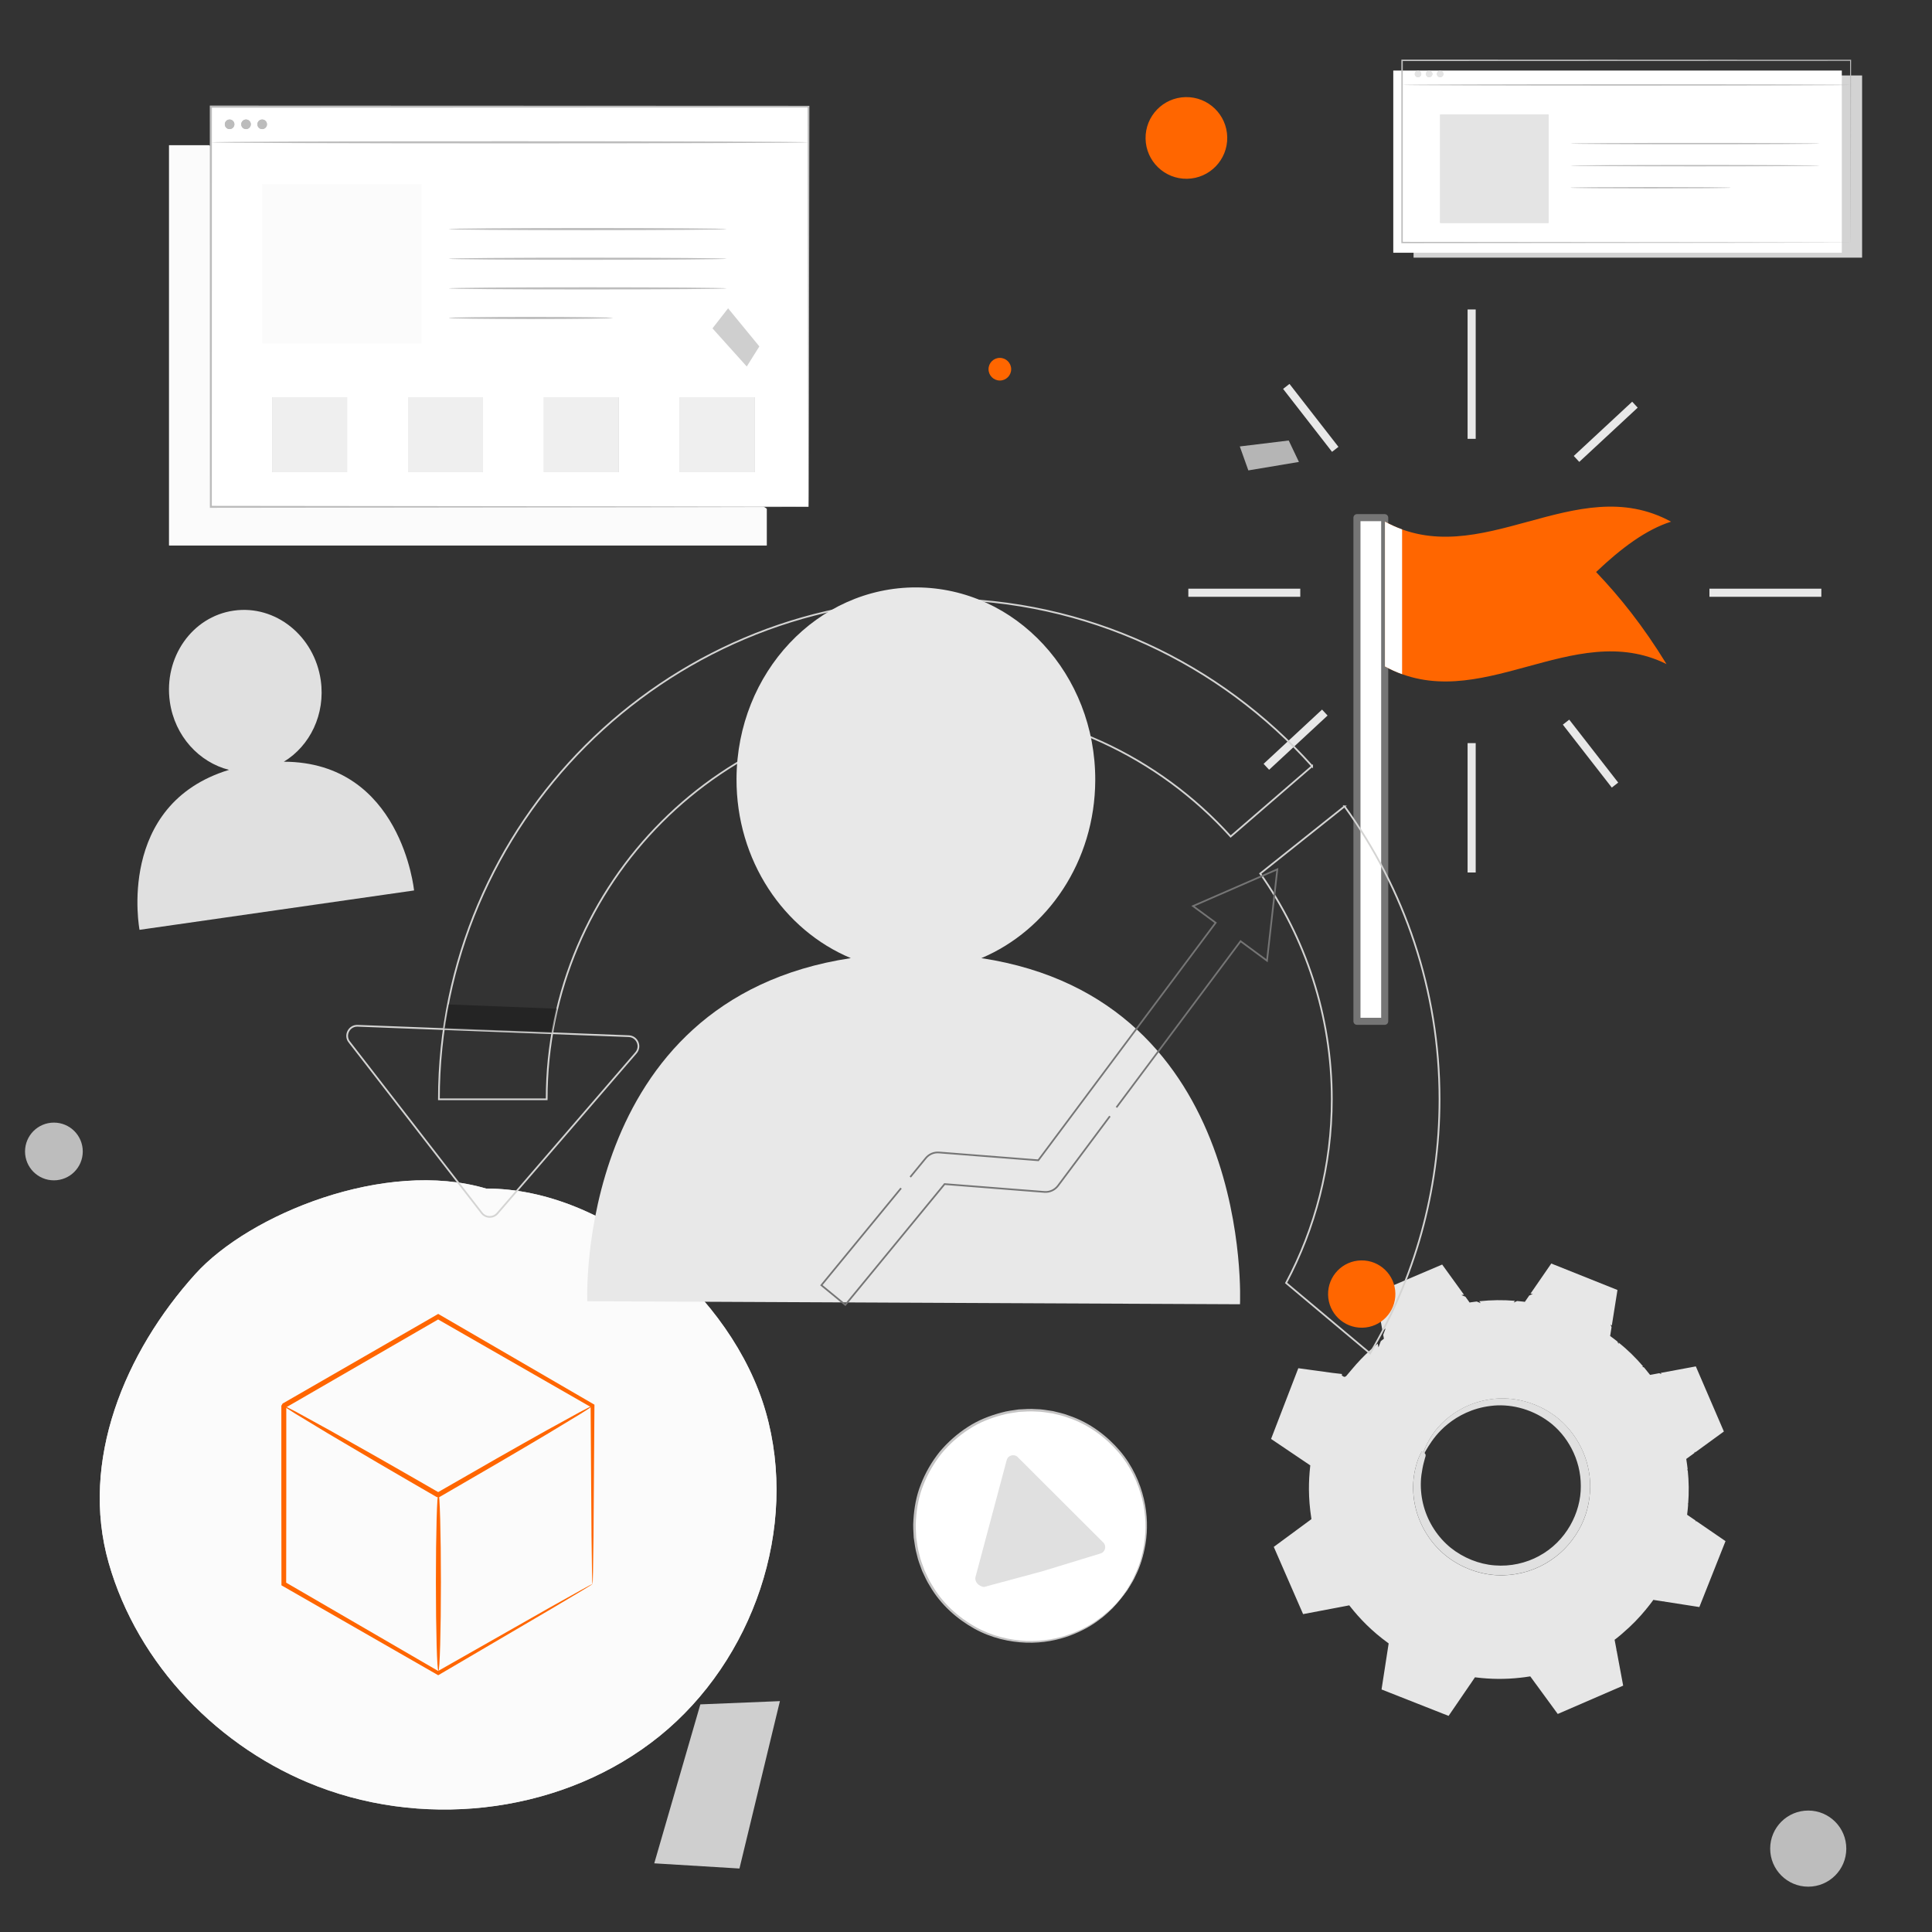 <?xml version="1.0" encoding="UTF-8"?>
<svg xmlns="http://www.w3.org/2000/svg" viewBox="0 0 500 500">
  <rect x="0" y="0" width="500" height="500" fill="#333333" stroke="none"/>
  <defs>
    <style>
      .cls-1 {
        stroke-linecap: round;
        stroke-linejoin: round;
        stroke-width: 1.83px;
      }

      .cls-1, .cls-2 {
        stroke: #757575;
      }

      .cls-1, .cls-3, .cls-4 {
        fill: #fff;
      }

      .cls-5, .cls-6, .cls-2, .cls-7 {
        fill: none;
      }

      .cls-5, .cls-8, .cls-9, .cls-3, .cls-10, .cls-11, .cls-12, .cls-13, .cls-14, .cls-15, .cls-16, .cls-17, .cls-4, .cls-18, .cls-19, .cls-20 {
        stroke-width: 0px;
      }

      .cls-6 {
        stroke: #e8e8e8;
        stroke-width: 2.1px;
      }

      .cls-6, .cls-2, .cls-7 {
        stroke-miterlimit: 10;
      }

      .cls-8, .cls-19 {
        fill: #fbfbfb;
      }

      .cls-8, .cls-21 {
        opacity: .8;
      }

      .cls-22, .cls-21 {
        mix-blend-mode: multiply;
      }

      .cls-23 {
        opacity: .3;
      }

      .cls-24, .cls-3 {
        opacity: .6;
      }

      .cls-2 {
        stroke-width: .44px;
      }

      .cls-7 {
        stroke: #d4d4d3;
        stroke-width: .45px;
      }

      .cls-25 {
        isolation: isolate;
      }

      .cls-10 {
        fill: #cfcfcf;
      }

      .cls-11 {
        fill: #e0e0e0;
      }

      .cls-12 {
        fill: #c5c4c4;
      }

      .cls-13 {
        fill: #d3d3d3;
      }

      .cls-14 {
        fill: #bdbdbd;
      }

      .cls-15 {
        fill: #bcbcbc;
      }

      .cls-16 {
        fill: #b5b5b5;
      }

      .cls-17 {
        fill: #f60;
      }

      .cls-18 {
        fill: #e8e8e8;
      }

      .cls-20 {
        fill: #e7e7e7;
      }
    </style>
  </defs>
  <g class="cls-25">
    <g id="Layer_1" data-name="Layer 1">
      <g>
        <rect class="cls-1" x="351.18" y="133.97" width="7.18" height="130.34"/>
        <path class="cls-17" d="m431.29,171.86c-6.07-9.91-12.14-17.45-18.22-23.82,6.46-6.15,12.93-10.98,19.39-13.03-24.68-13.49-49.35,13.49-74.03,0v37.46c24.29,13.27,48.57-12.64,72.86-.61Z"/>
        <path class="cls-4" d="m362.86,137.01c-1.48-.54-2.96-1.19-4.44-2v37.46c1.48.81,2.96,1.47,4.44,2v-37.46Z"/>
      </g>
      <g>
        <line class="cls-6" x1="380.86" y1="80.09" x2="380.86" y2="113.57"/>
        <line class="cls-6" x1="380.86" y1="192.32" x2="380.86" y2="225.8"/>
        <line class="cls-6" x1="442.4" y1="153.4" x2="471.36" y2="153.4"/>
        <line class="cls-6" x1="307.54" y1="153.4" x2="336.51" y2="153.4"/>
      </g>
      <g>
        <line class="cls-6" x1="332.89" y1="100" x2="345.56" y2="116.29"/>
        <line class="cls-6" x1="405.29" y1="186.89" x2="417.96" y2="203.18"/>
      </g>
      <g>
        <line class="cls-6" x1="327.73" y1="198.45" x2="342.86" y2="184.41"/>
        <line class="cls-6" x1="408" y1="118.77" x2="423.12" y2="104.73"/>
      </g>
      <g>
        <g class="cls-22">
          <path class="cls-13" d="m198.17,365.37c-8.6-29.98-41.17-57.85-72.36-57.77-26.1-7.71-61.28,6.65-75.25,22.11-18.35,20.33-29.94,48.45-22.43,74.78,7.51,26.34,28.57,48.07,54.15,57.86,29.13,11.15,64.15,6.56,88.41-13.05,24.25-19.61,36.08-53.96,27.48-83.94Z"/>
          <path class="cls-19" d="m198.17,365.37c-8.6-29.98-41.17-57.85-72.36-57.77-26.1-7.71-61.28,6.65-75.25,22.11-18.35,20.33-29.94,48.45-22.43,74.78,7.51,26.34,28.57,48.07,54.15,57.86,29.13,11.15,64.15,6.56,88.41-13.05,24.25-19.61,36.08-53.96,27.48-83.94Z"/>
        </g>
        <g>
          <path class="cls-17" d="m153.33,409.95s-.04-.3-.06-.85c-.02-.62-.04-1.42-.06-2.42-.03-2.21-.07-5.3-.13-9.22-.06-8.05-.14-19.52-.23-33.63l.24.42c-11.38-6.53-25.01-14.34-40.01-22.95h.61c-12.35,7.14-25.85,14.95-39.92,23.09-.3.51.39-.68.32-.56h0v6.03c0,2,0,4,0,5.98,0,3.96,0,7.88,0,11.73,0,7.71-.02,15.19-.03,22.37l-.31-.53c14.96,8.69,28.46,16.54,39.88,23.17h-.48c12.27-6.97,22.24-12.64,29.24-16.61,3.43-1.92,6.12-3.43,8.05-4.5.88-.48,1.58-.86,2.13-1.16.49-.26.75-.38.77-.37s-.2.16-.64.44c-.52.32-1.18.72-2.01,1.23-1.88,1.12-4.51,2.69-7.86,4.68-6.98,4.1-16.94,9.94-29.18,17.12l-.24.14-.25-.14c-11.45-6.57-25-14.34-40.01-22.95l-.31-.18v-.36c0-7.18-.02-14.66-.03-22.37,0-3.86,0-7.77,0-11.73,0-1.98,0-3.97,0-5.98v-3.02s0-1.51,0-1.51v-1.49h0c-.07.11.62-1.09.33-.58,14.08-8.12,27.6-15.9,39.96-23.02l.31-.18.31.18c14.95,8.69,28.53,16.58,39.88,23.17l.24.14v.28c-.1,14.19-.18,25.73-.24,33.83-.05,3.9-.1,6.96-.13,9.15-.03.97-.05,1.75-.06,2.36-.02.53-.04.79-.06.78Z"/>
          <path class="cls-17" d="m153.33,363.83c.05.08-1.03.8-3.01,2.03-2.21,1.34-5.05,3.06-8.46,5.12-7.17,4.28-17.12,10.1-28.15,16.47-1.31,0-.37,0-.67,0h-.02s-.03-.03-.03-.03l-.06-.04-.13-.07-.26-.15-.51-.3-1.02-.59c-.68-.39-1.36-.79-2.03-1.17-1.34-.78-2.66-1.54-3.96-2.3-2.59-1.51-5.09-2.97-7.48-4.36-4.7-2.77-8.96-5.29-12.63-7.45-3.41-2.06-6.25-3.79-8.46-5.12-1.98-1.23-3.06-1.95-3.01-2.03.04-.08,1.21.49,3.27,1.59,2.26,1.24,5.17,2.84,8.66,4.76,3.71,2.09,8.02,4.53,12.77,7.21,2.4,1.37,4.92,2.81,7.52,4.3,1.3.75,2.63,1.51,3.97,2.28.67.39,1.35.78,2.03,1.17l1.03.59.52.3.26.15.13.07.06.04.03.02h.02c-.29.01.66.02-.64.02,11.03-6.37,21.05-12.07,28.34-16.14,3.49-1.92,6.4-3.52,8.66-4.76,2.06-1.1,3.22-1.67,3.27-1.59Z"/>
          <path class="cls-17" d="m113.46,432.44c-.36,0-.65-10.31-.65-23.02s.29-23.02.65-23.02.65,10.31.65,23.02-.29,23.02-.65,23.02Z"/>
        </g>
      </g>
      <g>
        <g>
          <path class="cls-4" d="m289.91,413.92c-10.49,12.83-29.4,14.72-42.22,4.23-12.83-10.49-14.72-29.4-4.23-42.22,10.49-12.83,29.4-14.72,42.22-4.23,12.83,10.49,14.72,29.4,4.23,42.22Z"/>
          <g class="cls-22">
            <path class="cls-12" d="m289.91,413.92s.08-.15.26-.41c.2-.29.47-.68.82-1.17.18-.26.39-.54.61-.85.21-.32.41-.7.64-1.09.46-.79,1.01-1.69,1.46-2.79,1.05-2.13,1.93-4.93,2.44-8.25.49-3.32.47-7.22-.54-11.34-1.01-4.09-2.94-8.44-6.19-12.22-3.24-3.73-7.6-7.09-12.91-8.87-1.3-.51-2.69-.8-4.08-1.13-1.41-.2-2.84-.49-4.3-.49-1.46-.12-2.93.01-4.42.09-1.47.22-2.97.4-4.43.82-2.92.78-5.84,1.91-8.46,3.64-2.63,1.69-5.04,3.81-7.11,6.28-2.01,2.52-3.61,5.3-4.75,8.22-1.18,2.91-1.71,6-1.9,9.02-.13,1.52,0,3.02.07,4.51.22,1.47.38,2.94.79,4.35.29,1.43.86,2.77,1.34,4.12.61,1.29,1.16,2.6,1.92,3.77,2.79,4.86,6.95,8.46,11.25,10.89,4.35,2.43,9,3.46,13.2,3.64,4.23.17,8.06-.59,11.22-1.72,3.16-1.15,5.73-2.58,7.6-4.03.99-.66,1.76-1.38,2.45-1.99.34-.31.67-.57.94-.84.26-.28.5-.54.72-.77.41-.44.74-.78.98-1.03.22-.23.34-.35.35-.34s-.09.14-.3.38c-.23.27-.54.63-.94,1.08-.21.24-.44.5-.7.79-.27.28-.59.56-.93.87-.68.63-1.44,1.37-2.43,2.05-1.87,1.49-4.45,2.97-7.63,4.17-3.19,1.18-7.06,1.98-11.36,1.84-4.28-.15-9.01-1.17-13.45-3.63-4.39-2.46-8.65-6.11-11.51-11.06-.78-1.2-1.35-2.52-1.97-3.84-.49-1.37-1.07-2.74-1.37-4.2-.42-1.44-.59-2.94-.82-4.44-.08-1.52-.21-3.05-.08-4.6.19-3.08.73-6.24,1.93-9.22,1.16-2.99,2.8-5.83,4.85-8.4,2.12-2.52,4.58-4.69,7.27-6.42,2.68-1.77,5.67-2.92,8.65-3.72,1.49-.43,3.02-.61,4.53-.83,1.52-.07,3.02-.21,4.51-.08,1.49,0,2.95.3,4.39.51,1.42.35,2.83.64,4.16,1.17,5.42,1.83,9.84,5.27,13.13,9.09,3.29,3.86,5.23,8.3,6.22,12.46.99,4.19.97,8.14.45,11.5-.55,3.36-1.48,6.18-2.57,8.31-.47,1.1-1.05,2-1.53,2.79-.24.39-.45.76-.67,1.08-.23.31-.45.59-.64.84-.37.48-.66.85-.87,1.13-.2.25-.31.38-.32.37Z"/>
          </g>
        </g>
        <path class="cls-11" d="m285.52,399.19c.94.93.51,2.53-.77,2.87l-15.05,4.6-15.09,4.06c-1.32-.2-2.48-1.36-2.14-2.64l4.03-15.1,4.03-15.1c.34-1.28,1.94-1.71,2.87-.77l11.06,11.04,11.06,11.04Z"/>
      </g>
      <path class="cls-11" d="m73.46,197.13c6.77-4.1,10.8-12.3,9.55-21.08-1.65-11.5-11.74-19.57-22.52-18.02-10.78,1.54-18.18,12.12-16.53,23.62,1.27,8.86,7.56,15.63,15.31,17.59-29.36,8.97-23.16,41.4-23.16,41.4l71.05-10.19s-3.27-33.23-33.7-33.32Z"/>
      <g>
        <g class="cls-22">
          <polyline class="cls-19" points="198.43 131.67 198.43 141.16 43.76 141.16 43.76 37.59 54.08 37.59"/>
          <polyline class="cls-8" points="198.43 131.67 198.43 141.16 43.76 141.16 43.76 37.59 54.08 37.59"/>
        </g>
        <g>
          <rect class="cls-4" x="54.56" y="27.59" width="154.68" height="103.57"/>
          <path class="cls-15" d="m209.23,131.15s-.02-.65-.02-1.88c0-1.24-.01-3.07-.02-5.46-.01-4.79-.03-11.83-.06-20.83-.03-17.99-.07-43.86-.12-75.39l.22.22c-42.62.02-96.39.03-154.66.06h-.01l.28-.28c0,36.9-.02,71.98-.02,103.57l-.25-.25c45.53.05,84.17.09,111.43.13,13.64.03,24.44.05,31.84.07,3.69.01,6.54.02,8.47.03.96,0,1.68.01,2.19.01.49,0,.75.01.75.01,0,0-.24.01-.72.02-.49,0-1.21,0-2.16.01-1.92,0-4.75.02-8.42.03-7.38.02-18.16.04-31.78.07-27.31.03-66,.07-111.6.13h-.25s0-.25,0-.25c0-31.58-.02-66.67-.02-103.57v-.28s.28,0,.28,0h.01c58.27.02,112.04.04,154.66.06h.22s0,.22,0,.22c-.05,31.59-.09,57.5-.12,75.53-.02,8.98-.04,16-.06,20.78-.01,2.37-.02,4.19-.02,5.42,0,1.22-.02,1.84-.02,1.84Z"/>
        </g>
        <path class="cls-15" d="m54.56,36.83c0-.15,34.6-.28,77.27-.28s77.28.12,77.28.28-34.59.28-77.28.28-77.27-.12-77.27-.28Z"/>
        <g>
          <g>
            <path class="cls-15" d="m60.66,32.17c0,.68-.56,1.24-1.24,1.24s-1.24-.56-1.24-1.24.56-1.24,1.24-1.24,1.24.56,1.24,1.24Z"/>
            <path class="cls-15" d="m64.91,32.17c0,.68-.56,1.24-1.24,1.24s-1.24-.56-1.24-1.24.56-1.24,1.24-1.24,1.24.56,1.24,1.24Z"/>
            <path class="cls-15" d="m69.09,32.17c0,.68-.56,1.24-1.24,1.24s-1.24-.56-1.24-1.24.56-1.24,1.24-1.24,1.24.56,1.24,1.24Z"/>
          </g>
          <g>
            <path class="cls-15" d="m60.66,32.17c0,.68-.56,1.24-1.24,1.24s-1.24-.56-1.24-1.24.56-1.24,1.24-1.24,1.24.56,1.24,1.24Z"/>
            <path class="cls-15" d="m64.91,32.17c0,.68-.56,1.24-1.24,1.24s-1.24-.56-1.24-1.24.56-1.24,1.24-1.24,1.24.56,1.24,1.24Z"/>
            <path class="cls-15" d="m69.09,32.17c0,.68-.56,1.24-1.24,1.24s-1.24-.56-1.24-1.24.56-1.24,1.24-1.24,1.24.56,1.24,1.24Z"/>
          </g>
        </g>
        <g class="cls-22">
          <rect class="cls-19" x="67.85" y="47.63" width="41.26" height="41.26"/>
        </g>
        <path class="cls-15" d="m188.02,59.29c0,.15-16.09.28-35.94.28s-35.94-.12-35.94-.28,16.09-.28,35.94-.28,35.94.12,35.94.28Z"/>
        <path class="cls-15" d="m188.02,66.96c0,.15-16.09.28-35.94.28s-35.94-.12-35.94-.28,16.09-.28,35.94-.28,35.94.12,35.94.28Z"/>
        <path class="cls-15" d="m188.02,74.63c0,.15-16.09.28-35.94.28s-35.94-.12-35.94-.28,16.09-.28,35.94-.28,35.94.12,35.94.28Z"/>
        <path class="cls-15" d="m158.62,82.29s-.59.07-1.67.11c-1.17.02-2.71.05-4.55.09-3.84.05-9.15.08-15.02.08s-11.18-.03-15.02-.08c-1.85-.04-3.38-.07-4.55-.09-1.07-.03-1.67-.07-1.67-.11s.59-.07,1.67-.11c1.17-.02,2.71-.05,4.55-.09,3.84-.05,9.15-.08,15.02-.08s11.17.03,15.02.08c1.85.04,3.38.07,4.55.09,1.07.03,1.67.07,1.67.11Z"/>
        <g>
          <rect class="cls-15" x="70.43" y="102.8" width="19.39" height="19.39"/>
          <rect class="cls-8" x="70.43" y="102.8" width="19.39" height="19.39"/>
        </g>
        <g>
          <rect class="cls-15" x="105.6" y="102.8" width="19.39" height="19.39"/>
          <rect class="cls-8" x="105.6" y="102.8" width="19.39" height="19.39"/>
        </g>
        <g>
          <rect class="cls-15" x="140.76" y="102.8" width="19.39" height="19.39"/>
          <rect class="cls-8" x="140.76" y="102.8" width="19.39" height="19.39"/>
        </g>
        <g>
          <rect class="cls-15" x="175.93" y="102.8" width="19.39" height="19.39"/>
          <rect class="cls-8" x="175.93" y="102.8" width="19.39" height="19.39"/>
        </g>
      </g>
      <g>
        <g>
          <g>
            <path class="cls-5" d="m448.09,398.37h0s-1.05-.73-1.05-.73l-7.9-5.43-1.14-.78-.02-.02v-.03c.06-.46.11-.93.14-1.39.32-3.5.26-7-.15-10.42-.05-.46-.12-.91-.18-1.37,0-.02,0-.02,0-.04h0s.02-.02.02-.02l.02-.02,1.1-.8,7.75-5.66.99-.71.03-.03h.02s0-.02,0-.02l-.02-.04-.49-1.12-7.03-16.33-.46-1.08-.02-.06-.02-.03h-.03s-.07.02-.07.02l-1.16.21-9.45,1.76-1.25.23-.09.02h-.03s-.02,0-.02-.02c-.02-.02-.03-.05-.06-.07-.26-.34-.53-.67-.81-.99-2.22-2.68-4.73-5.13-7.52-7.31-.32-.26-.64-.5-.97-.75-.03-.02-.07-.05-.11-.07,0,0-.02-.02-.02-.02v-.04s.02-.12.02-.12l.19-1.2,1.51-9.56.16-1.06.02-.1v-.07s-.04-.02-.04-.02l-.11-.04-1-.4-16.64-6.61-.91-.36-.12-.06-.07-.02-.04.06-.08.12-.55.81-5.55,8.08-.58.83-.07.12-.08.12s-.04,0-.07,0-.05,0-.07,0c-.05,0-.09,0-.14-.02-.34-.04-.68-.07-1.01-.11-3.6-.34-7.19-.27-10.71.16-.3.03-.62.07-.93.12-.03,0-.06,0-.09,0-.05,0-.11.02-.16.02-.02,0-.05,0-.07,0l-.05-.07-.08-.12-.06-.08-.54-.75-5.87-8.04-.44-.61-.12-.17h0s-.07-.1-.07-.1l-.1.04h0s-.21.09-.21.09l-.69.3-16.75,7.22-.53.22-.12.06-.13.06-.14.06.02.14.03.16.02.12.1.57,1.88,10.09.16.87.02.14s-.07.06-.11.08c-.23.18-.46.37-.68.56-2.97,2.42-5.68,5.21-8.04,8.32-.14.17-.27.35-.4.52,0,0,0,.02,0,.02-.07,0-.14-.02-.21-.03h-.02s-.07-.02-.1-.02h0s-.14-.02-.14-.02c-.02,0-.06,0-.09-.02-.02,0-.04,0-.07,0h-.02s-.16-.02-.16-.02c-.07,0-.12-.02-.19-.03,0,0-.02,0-.03,0l-.4-.06-10.35-1.62-.35-.06-.13.34-7.18,18.02-.21.54.48.33,9.04,6.2.59.4.03.02s0,.02,0,.04c-.02.24-.05.47-.07.71-.41,3.93-.35,7.84.16,11.68.03.27.07.54.12.81v.02h-.02s0,0,0,.02l-.66.48-8.59,6.26-.67.49.33.76,7.36,17.08.36.84.91-.16,10.13-1.89,1.03-.19h.02s0,0,0,0h0c.21.28.44.55.67.82,2.32,2.83,4.97,5.43,7.92,7.72.29.23.59.45.89.68h0v.02h0s-.17,1.1-.17,1.1l-1.57,9.99-.16,1.05.99.4,16.88,6.71,1.04.41.63-.92,5.6-8.17.72-1.04c.42.05.85.1,1.27.13,3.59.34,7.17.28,10.69-.15.44-.05.87-.11,1.3-.17l.77,1.05,5.77,7.93.7.96,1.1-.48,16.45-7.09,1.14-.49-.22-1.2-1.78-9.53-.26-1.36c.36-.29.73-.58,1.08-.88,2.68-2.22,5.14-4.73,7.33-7.52.29-.35.56-.72.84-1.09t0-.02h.02s1.34.21,1.34.21l9.52,1.49,1.23.19h.02s0,0,0,0h0s.47-1.18.47-1.18l1.22-3.07c.06-.13.11-.27.16-.4.44-1.1.89-2.22,1.33-3.35.11-.26.21-.54.32-.81.18-.44.35-.88.53-1.33.2-.51.4-1.02.61-1.54l2.41-6.03.46-1.19h0s0,0,0,0Zm-99.87-42.12c.06-.02.11-.06.16-.09l.07-.06.12-.14,1.24-1.47c.81-.98,1.63-1.9,2.5-2.8,1.36-1.41,2.79-2.73,4.29-3.96l.19.97.6-1.61c.16-.13.3-.25.46-.37l.34-.26-.07-.42c-.03-.2-.07-.4-.11-.6l.63-1.66-.81.65c-.6-3.31-1.19-6.58-1.77-9.84,5.78-2.46,11.52-4.9,17.21-7.33,1.89,2.61,3.77,5.21,5.64,7.8l-.65.1,1.04.44c.28.38.55.76.82,1.14l.25.35.41-.07c.48-.07.96-.13,1.43-.19l1.04.43-.37-.5c3.08-.33,6.16-.36,9.21-.11l-.3.45.89-.4c.53.04,1.05.1,1.58.16l.41.06.24-.35c.3-.43.59-.87.89-1.29l.94-.42-.6-.07c1.8-2.61,3.59-5.21,5.37-7.79,5.78,2.3,11.48,4.59,17.13,6.85-.49,3.09-.97,6.16-1.46,9.2l-.33-.25.26.65-.3,1.9-.07.4.33.25c.53.39,1.05.79,1.57,1.2l.26.62.06-.36c2.31,1.86,4.43,3.94,6.33,6.17l-.3.06.53.2c.45.53.88,1.06,1.3,1.61l.26.32.4-.07c.66-.12,1.32-.25,1.97-.37l.6.23-.23-.3c3.06-.57,6.09-1.13,9.1-1.69,2.45,5.69,4.87,11.3,7.26,16.85-2.53,1.84-5.01,3.65-7.47,5.44l-.03-.25-.16.4c-.59.42-1.18.85-1.76,1.28l-.32.24.06.39c.12.74.21,1.48.3,2.22l-.15.35.17-.12c.3,2.95.34,5.87.12,8.74l-.13-.09.12.26c-.05.77-.12,1.53-.22,2.29l-.05.39.32.22c.62.42,1.23.84,1.83,1.25l.16.35.02-.22c2.59,1.77,5.11,3.5,7.61,5.22-2.31,5.82-4.56,11.48-6.77,17.06-3.13-.49-6.16-.96-9.16-1.43l.07-.1-.2.08c-.76-.12-1.51-.24-2.26-.35l-.36-.06-.21.3c-.47.63-.94,1.25-1.43,1.85l-.15.06.09.02c-1.91,2.36-3.97,4.47-6.18,6.35v-.05s-.04.09-.04.09c-.59.52-1.21,1.01-1.83,1.5l-.28.21.07.35c.14.75.28,1.49.42,2.22l-.07.19.09-.07c.59,3.16,1.15,6.19,1.71,9.18-5.88,2.54-11.46,4.96-16.93,7.33-1.94-2.66-3.78-5.18-5.59-7.64h.04s-.07-.04-.07-.04c-.44-.6-.87-1.19-1.3-1.79l-.2-.26-.32.05c-.76.12-1.51.22-2.25.3h0c-3.99.44-7.75.38-11.42-.07l-.31-.04-.18.26c-.41.6-.82,1.2-1.21,1.79l-.07.02h.04c-1.9,2.79-3.67,5.38-5.41,7.92-6.2-2.44-11.87-4.68-17.35-6.84.66-4.24,1.23-7.99,1.8-11.65l.04-.27-.22-.16c-4.1-3-7.19-6.15-9.81-9.48l-.16-.21-.26.05c-.63.12-1.24.23-1.83.35-3.61.68-6.78,1.29-9.86,1.87-2.85-6.53-5.29-12.14-7.59-17.4,3.74-2.75,6.73-4.96,9.58-7.06l.16-.12-.02-.2c-.84-5.43-.71-9.65-.29-13.54l.02-.18-.15-.09c-4.15-2.81-7.19-4.87-10-6.75,3.05-7.9,5.32-13.78,7.05-18.3,3.95.54,6.89.94,8.89,1.22,1.12.13,1.94.23,2.43.28-.02.04-.02.08-.03.12l-.02.09-.02.04h0c-.21-.02.64.73.93.41Zm27.99,47.8c3.87,2.44,8.41,3.75,12.83,3.63,4.43-.1,8.71-1.47,12.2-3.82,3.55-2.31,6.27-5.59,8.02-9.16,1.76-3.61,2.44-7.53,2.26-11.26-.4-7.52-4.57-13.98-9.79-17.52-5.27-3.58-11.31-4.58-16.24-3.76-4.98.77-8.86,3.04-11.45,5.36-2.65,2.34-4.04,4.75-4.85,6.39-.4.82-.64,1.49-.78,1.94h0s-.49-.16-.49-.16l-.26.5c-.53.98-.85,1.97-1.15,3.03-1.33,4.71-.91,9.79.88,14.18,1.79,4.41,4.91,8.17,8.82,10.64Zm-7.95-27.5h0c.03-.09.07-.18.11-.26.02-.08.06-.16.1-.24.02-.04.04-.09.06-.14.05-.12.11-.25.16-.37.09-.2.19-.42.31-.67.08-.16.16-.32.25-.48.06-.11.12-.22.19-.35.11-.2.23-.4.35-.63.13-.21.26-.42.39-.63,0-.02.02-.03.03-.06,5.55-8.56,16.55-12.3,26.39-8.4,8.88,3.54,14.16,12.25,13.74,21.29v.04c-.02.32-.04.63-.07.95-.02.3-.06.61-.1.91-.02.21-.06.41-.1.61-.04.32-.11.64-.17.96-.03.17-.07.35-.12.51-.1.44-.21.87-.35,1.29-.08.27-.16.54-.26.8-.11.31-.22.63-.35.93-.04.12-.09.25-.15.36-.08.21-.16.4-.26.59-.08.19-.17.39-.27.58-1.23,2.55-2.9,4.76-4.89,6.58-.22.21-.45.4-.68.6-.44.37-.9.71-1.37,1.05-.26.19-.53.37-.8.54-.2.13-.41.25-.61.38-5.64,3.39-12.74,4.21-19.33,1.59-10.98-4.37-16.45-16.65-12.46-27.69.08-.22.16-.44.25-.65Z"/>
            <path class="cls-20" d="m438.95,393.61l-.02.22-.16-.35c-.6-.41-1.21-.83-1.83-1.25l-.32-.22.05-.39c.1-.76.17-1.52.22-2.29l-.12-.26.13.09c.22-2.88.19-5.79-.12-8.74l-.17.12.15-.35c-.08-.74-.18-1.48-.3-2.22l-.06-.39.32-.24c.59-.43,1.17-.86,1.76-1.28l.16-.4.03.25c2.46-1.79,4.94-3.6,7.47-5.44-2.39-5.55-4.81-11.17-7.26-16.85-3.01.56-6.04,1.12-9.1,1.69l.23.3-.6-.23c-.65.12-1.31.25-1.97.37l-.4.07-.26-.32c-.42-.54-.86-1.08-1.3-1.61l-.53-.2.3-.06c-1.9-2.23-4.02-4.31-6.33-6.17l-.06.36-.26-.62c-.51-.41-1.04-.82-1.57-1.2l-.33-.25.07-.4.3-1.9-.26-.65.33.25c.49-3.05.97-6.11,1.46-9.2-5.65-2.26-11.36-4.55-17.13-6.85-1.78,2.58-3.57,5.18-5.37,7.79l.6.07-.94.42c-.3.43-.59.87-.89,1.29l-.24.35-.41-.06c-.53-.07-1.05-.12-1.58-.16l-.89.4.3-.45c-3.05-.26-6.13-.22-9.21.11l.37.5-1.04-.43c-.48.06-.96.12-1.43.19l-.41.07-.25-.35c-.27-.38-.54-.76-.82-1.14l-1.04-.44.65-.1c-1.87-2.59-3.76-5.18-5.64-7.8-5.69,2.42-11.43,4.86-17.21,7.33.59,3.25,1.17,6.53,1.77,9.84l.81-.65-.63,1.66c.03.2.07.4.11.6l.07.42-.34.26c-.16.12-.3.24-.46.37l-.6,1.61-.19-.97c-1.5,1.23-2.93,2.55-4.29,3.96-.87.91-1.69,1.82-2.5,2.8l-1.24,1.47-.12.14-.07.06s-.1.07-.16.09c-.29.32-1.14-.44-.93-.4h0s.02-.05.02-.05l.02-.09s.02-.08.03-.12c-.49-.05-1.31-.15-2.43-.28-2-.28-4.94-.68-8.89-1.22-1.74,4.52-4,10.4-7.05,18.3,2.8,1.88,5.84,3.94,10,6.75l.15.09-.02.18c-.42,3.89-.55,8.11.29,13.54l.02.2-.16.12c-2.85,2.1-5.84,4.31-9.58,7.06,2.3,5.26,4.74,10.86,7.59,17.4,3.07-.59,6.25-1.19,9.86-1.87.59-.12,1.2-.24,1.83-.35l.26-.05.16.21c2.62,3.33,5.7,6.48,9.81,9.48l.22.16-.04.27c-.57,3.66-1.14,7.41-1.8,11.65,5.48,2.16,11.15,4.4,17.35,6.84,1.74-2.54,3.51-5.13,5.41-7.91h-.04s.07-.03.07-.03c.4-.59.8-1.19,1.21-1.79l.18-.26.31.04c3.67.45,7.43.52,11.42.07h0c.74-.07,1.49-.18,2.25-.3l.32-.05.2.26c.44.59.87,1.19,1.3,1.79l.07.03h-.04c1.8,2.47,3.64,4.99,5.59,7.65,5.46-2.36,11.05-4.79,16.93-7.33-.56-2.99-1.12-6.02-1.71-9.18l-.09.07.07-.19c-.14-.73-.28-1.48-.42-2.22l-.07-.35.28-.21c.62-.49,1.24-.98,1.83-1.5l.03-.09v.05c2.22-1.89,4.28-4,6.19-6.35l-.09-.02.15-.06c.49-.6.96-1.22,1.43-1.85l.21-.3.36.06c.75.12,1.5.23,2.26.35l.2-.08-.07.1c2.99.47,6.02.95,9.16,1.43,2.21-5.58,4.46-11.24,6.77-17.06-2.5-1.71-5.02-3.44-7.61-5.22Zm-29.7,1.1c-1.75,3.57-4.47,6.85-8.02,9.16-3.49,2.35-7.78,3.72-12.2,3.82-4.42.12-8.96-1.19-12.83-3.63-3.91-2.47-7.03-6.23-8.82-10.64-1.8-4.39-2.22-9.47-.88-14.18.3-1.06.62-2.05,1.15-3.03l.26-.5.49.16h0c.14-.45.38-1.12.78-1.94.81-1.63,2.2-4.05,4.85-6.39,2.6-2.32,6.48-4.59,11.45-5.36,4.93-.82,10.98.17,16.24,3.76,5.22,3.54,9.39,10,9.79,17.52.18,3.73-.5,7.66-2.26,11.26Z"/>
          </g>
          <path class="cls-11" d="m368.25,376.56s.11-.47.45-1.33c.32-.86.94-2.09,1.93-3.53,1.92-2.87,5.76-6.75,11.9-8.55,3.04-.87,6.6-1.23,10.28-.5,3.65.74,7.48,2.35,10.62,5.2,3.17,2.76,5.71,6.65,6.85,11.12,1.22,4.44.93,9.43-.83,13.99-1.84,4.52-5.06,8.35-9,10.74-3.89,2.46-8.41,3.55-12.62,3.38-4.24-.09-8.13-1.55-11.29-3.52-3.18-2-5.52-4.71-7.13-7.43-3.23-5.53-3.35-10.99-2.78-14.39.27-1.73.67-3.05,1.02-3.89.34-.86.54-1.29.58-1.27.16.05-.66,1.83-1.06,5.24-.39,3.34-.11,8.59,3.09,13.81,1.59,2.56,3.86,5.1,6.9,6.96,3.02,1.83,6.71,3.16,10.71,3.21,3.96.13,8.2-.92,11.85-3.25,3.69-2.26,6.69-5.85,8.43-10.09,1.65-4.27,1.94-8.94.81-13.12-1.05-4.19-3.41-7.87-6.38-10.5-2.93-2.71-6.53-4.27-9.98-5.02-3.48-.74-6.87-.45-9.79.32-5.91,1.6-9.72,5.21-11.73,7.91-2.04,2.76-2.68,4.61-2.83,4.54Z"/>
        </g>
        <path class="cls-11" d="m411.51,383.44c-.4-7.52-4.57-13.98-9.79-17.52-5.27-3.58-11.31-4.58-16.24-3.76-4.98.77-8.86,3.04-11.45,5.36-2.65,2.34-4.04,4.75-4.85,6.39-.4.82-.64,1.49-.78,1.94h0s-.49-.16-.49-.16l-.26.5c-.53.98-.85,1.97-1.15,3.03-1.33,4.71-.91,9.79.88,14.18,1.79,4.41,4.91,8.17,8.82,10.64,3.87,2.44,8.41,3.75,12.83,3.63,4.43-.1,8.71-1.47,12.2-3.82,3.55-2.31,6.27-5.59,8.02-9.16,1.76-3.61,2.44-7.53,2.26-11.26Zm-1.18,2.18v.04c-.02.31-.04.63-.07.95-.02.3-.06.61-.1.91-.03.21-.07.41-.1.61-.04.32-.11.64-.17.96-.04.17-.07.34-.12.51-.1.44-.21.87-.35,1.29-.07.27-.16.54-.26.8-.11.31-.22.63-.35.93-.04.12-.09.25-.15.36-.08.2-.16.4-.26.59-.08.19-.17.39-.27.58-.56,1.13-1.23,2.22-1.99,3.26,2.75-3.85,4.2-8.45,4.13-12.83-.02-7.39-3.85-13.87-8.87-17.46-5.03-3.66-10.93-4.75-15.75-4.04-4.87.67-8.69,2.8-11.27,5-2.63,2.22-4.06,4.51-4.94,6.04-.44.77-.73,1.38-.91,1.8,0-.02-.02-.02-.02-.02h0c.05-.12.1-.24.16-.37.09-.2.19-.42.31-.67.07-.15.16-.31.25-.48.06-.11.12-.22.19-.35.11-.2.23-.4.35-.63.12-.2.25-.41.39-.63,0-.02.02-.03.03-.06.89-1.42,2.2-3.13,4.17-4.8,2.6-2.21,6.39-4.33,11.22-5,4.75-.73,10.56.32,15.56,3.8,4.96,3.44,8.86,9.62,9.2,16.76.03.7.02,1.41-.02,2.13Zm-11.99,17.06c-3.4,1.85-7.46,2.78-11.53,2.44-4.03-.3-8.1-1.94-11.39-4.57-3.27-2.67-5.77-6.44-6.94-10.65-.59-2.1-.85-4.32-.76-6.53.04-1.1.2-2.21.41-3.31.1-.55.22-1.1.37-1.65l.22-.82.12-.42.07-.23.03-.16s0-.12,0-.19c.04.11,0-.33-.29-.58.23-.4.56-.99,1.02-1.72.95-1.48,2.44-3.68,5.05-5.77,2.57-2.08,6.31-4.09,11.03-4.66,4.65-.62,10.29.52,15.06,4.05,4.75,3.49,8.32,9.7,8.3,16.67.07,6.92-3.86,14.39-10.79,18.1Z"/>
      </g>
      <g>
        <g>
          <g class="cls-21">
            <rect class="cls-19" x="365.83" y="19.53" width="116.08" height="47.15"/>
          </g>
          <rect class="cls-4" x="360.58" y="18.26" width="116.08" height="47.15"/>
          <path class="cls-15" d="m478.92,62.77s0-.29-.01-.84c0-.56,0-1.38-.01-2.45,0-2.15-.02-5.31-.03-9.38-.02-8.14-.04-19.91-.07-34.48l.13.13c-29.53.01-70.63.03-116.07.05h0l.18-.18c0,16.51,0,32.45,0,47.15l-.18-.18c33.63.03,62.63.06,83.23.08,10.31.02,18.51.04,24.14.05,2.81,0,4.99.02,6.46.02.73,0,1.29,0,1.67.01.38,0,.57.01.57.01,0,0-.18,0-.55.01-.38,0-.93,0-1.65.01-1.47,0-3.63.01-6.43.02-5.63.01-13.81.03-24.1.05-20.63.02-49.66.05-83.35.08h-.18s0-.18,0-.18c0-14.7,0-30.64,0-47.15v-.18h.19c45.44.02,86.54.04,116.07.05h.13s0,.13,0,.13c-.03,14.6-.05,26.4-.07,34.56-.01,4.06-.02,7.21-.03,9.35,0,1.06-.01,1.87-.01,2.42,0,.54-.01.82-.01.82Z"/>
        </g>
        <path class="cls-15" d="m362.96,21.98c0-.1,25.95-.18,57.94-.18s57.95.08,57.95.18-25.94.18-57.95.18-57.94-.08-57.94-.18Z"/>
        <g>
          <g>
            <path class="cls-15" d="m367.82,19.14c0,.47-.38.84-.84.84s-.84-.38-.84-.84.38-.84.84-.84.84.38.84.84Z"/>
            <path class="cls-15" d="m370.7,19.14c0,.47-.38.84-.84.84s-.84-.38-.84-.84.38-.84.84-.84.84.38.84.84Z"/>
            <path class="cls-15" d="m373.55,19.14c0,.47-.38.84-.84.84s-.84-.38-.84-.84.38-.84.84-.84.84.38.84.84Z"/>
          </g>
          <g class="cls-24">
            <path class="cls-4" d="m367.82,19.14c0,.47-.38.84-.84.84s-.84-.38-.84-.84.38-.84.84-.84.84.38.84.84Z"/>
            <path class="cls-4" d="m370.7,19.14c0,.47-.38.84-.84.84s-.84-.38-.84-.84.38-.84.84-.84.84.38.84.84Z"/>
            <path class="cls-4" d="m373.55,19.14c0,.47-.38.84-.84.84s-.84-.38-.84-.84.38-.84.84-.84.84.38.84.84Z"/>
          </g>
        </g>
        <g>
          <rect class="cls-15" x="372.71" y="29.65" width="28.04" height="28.04"/>
          <rect class="cls-3" x="372.71" y="29.65" width="28.04" height="28.04"/>
        </g>
        <g>
          <path class="cls-15" d="m470.89,37.16c0,.1-14.43.18-32.22.18s-32.22-.08-32.22-.18,14.42-.18,32.22-.18,32.22.08,32.22.18Z"/>
          <path class="cls-15" d="m470.89,42.87c0,.1-14.43.18-32.22.18s-32.22-.08-32.22-.18,14.42-.18,32.22-.18,32.22.08,32.22.18Z"/>
          <path class="cls-15" d="m447.93,48.58s-.15.03-.42.04c-.32,0-.72.02-1.21.03-1.1.01-2.61.03-4.45.06-3.8.01-8.96.03-14.67.05-5.71-.02-10.87-.04-14.67-.05-1.84-.02-3.35-.04-4.45-.06-.49-.01-.89-.03-1.21-.03-.28-.01-.42-.02-.42-.04s.15-.03.42-.04c.32,0,.72-.02,1.21-.03,1.1-.01,2.61-.03,4.45-.06,3.8-.01,8.96-.03,14.67-.05,5.71.02,10.87.04,14.67.05,1.84.02,3.35.04,4.45.06.49.01.89.03,1.21.03.28.01.42.02.42.04Z"/>
        </g>
      </g>
      <circle class="cls-17" cx="352.43" cy="334.88" r="8.71" transform="translate(-5.75 6.16) rotate(-.99)"/>
      <circle class="cls-17" cx="307.04" cy="35.69" r="10.57" transform="translate(-.57 5.32) rotate(-.99)"/>
      <g>
        <path class="cls-7" d="m90.4,269.66l34.28,44.26c1.01,1.3,2.96,1.36,4.04.11l35.87-41.56c1.43-1.66.31-4.23-1.88-4.31l-70.15-2.69c-2.21-.09-3.52,2.45-2.16,4.21Z"/>
        <path class="cls-7" d="m339.58,198.27c-23.73-26.53-58.2-43.25-96.5-43.25-71.4,0-129.49,58.09-129.49,129.48h27.89c0-56.02,45.58-101.6,101.6-101.6,29.89,0,56.8,12.98,75.41,33.59l21.09-18.22Z"/>
        <path class="cls-7" d="m347.97,208.68l-21.82,17.4c11.66,16.54,18.52,36.69,18.52,58.42,0,17.16-4.28,33.34-11.83,47.53l21.73,18.23c11.42-19.29,17.98-41.77,17.98-65.76,0-28.3-9.13-54.49-24.59-75.82Z"/>
        <g class="cls-23">
          <polygon class="cls-9" points="114.87 266.31 142.93 267.33 144.21 261.06 116.06 259.95 114.87 266.31"/>
        </g>
      </g>
      <path class="cls-18" d="m253.96,247.97c17.18-7.24,29.39-25.03,29.49-46,.11-27.46-20.58-49.83-46.22-49.95-25.63-.12-46.5,22.05-46.62,49.51-.09,21.16,12.21,39.17,29.58,46.43-71.43,10.81-68.2,88.8-68.2,88.8l168.92.78s3.85-78.84-66.96-89.58Z"/>
      <g>
        <path class="cls-2" d="m233.2,307.5l-20.63,25.11,6.2,5.09,25.69-31.26,25.82,2.03c1.37.11,2.7-.5,3.53-1.6l13.43-17.99"/>
        <path class="cls-2" d="m288.94,286.59l32.12-43.01,6.84,5.05,2.67-23.65-21.82,9.51,5.86,4.32-45.9,61.47-25.7-2.02c-1.31-.1-2.58.44-3.41,1.45l-4.02,4.9"/>
      </g>
      <path class="cls-17" d="m261.69,95.55c0,1.62-1.31,2.93-2.93,2.93s-2.93-1.31-2.93-2.93,1.31-2.93,2.93-2.93,2.93,1.31,2.93,2.93Z"/>
      <polygon class="cls-16" points="320.86 115.54 323.07 121.74 336.16 119.55 333.52 114 320.86 115.54"/>
      <polygon class="cls-10" points="188.43 79.79 184.39 84.98 193.26 94.85 196.52 89.65 188.43 79.79"/>
      <path class="cls-14" d="m477.82,478.42c0,5.44-4.41,9.85-9.85,9.85s-9.85-4.41-9.85-9.85,4.41-9.85,9.85-9.85,9.85,4.41,9.85,9.85Z"/>
      <path class="cls-14" d="m21.42,298c0,4.13-3.34,7.47-7.47,7.47s-7.47-3.34-7.47-7.47,3.34-7.47,7.47-7.47,7.47,3.34,7.47,7.47Z"/>
      <polygon class="cls-10" points="169.32 482.23 191.37 483.57 201.84 440.25 181.25 441.09 169.32 482.23"/>
    </g>
  </g>
</svg>